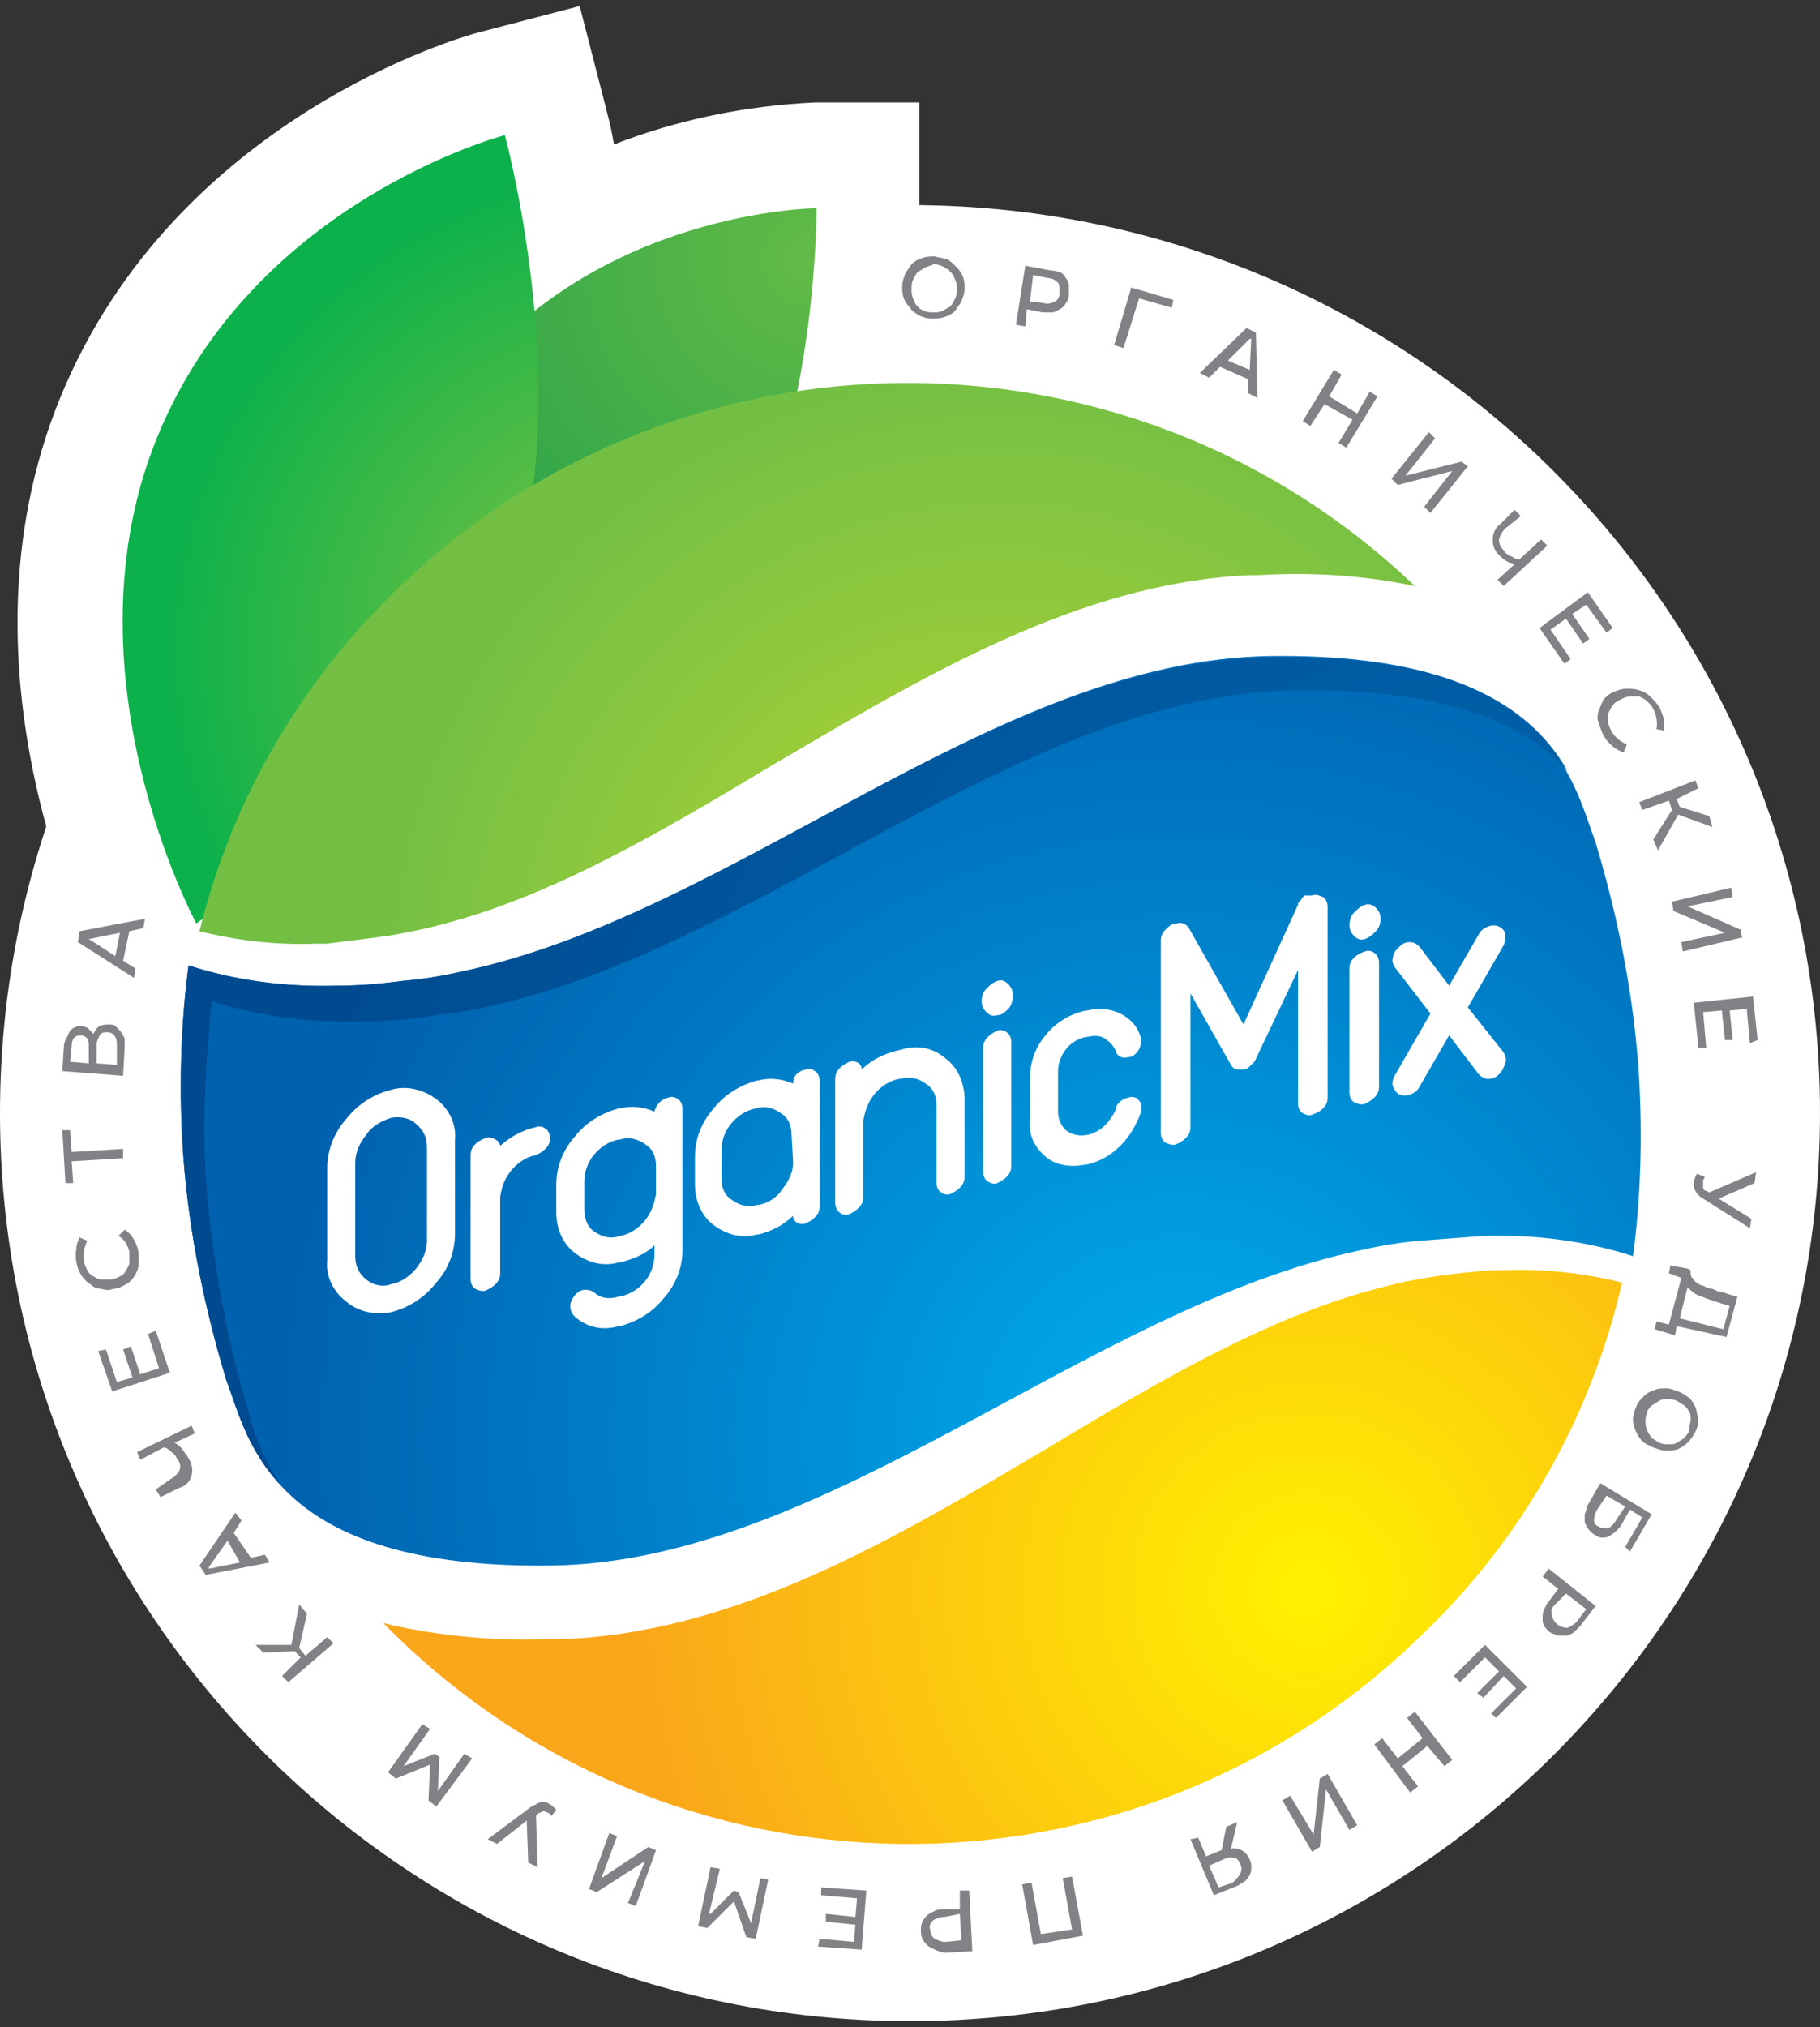 <?xml version="1.0" encoding="UTF-8"?> <svg xmlns="http://www.w3.org/2000/svg" width="150" height="167" viewBox="0 0 150 167" fill="none"><rect x="0" y="0" width="150" height="167" fill="#333333" stroke="none"/> <path d="M49.957 8.954C49.957 9.082 50.342 10.235 50.599 11.9C55.864 9.85 61.515 8.698 67.166 8.441H75.77V17.151C75.77 17.92 75.77 36.364 68.578 50.069C61.13 64.031 39.041 72.613 34.674 74.15L31.078 75.431C27.868 78.249 24.529 80.81 20.933 83.244L12.97 88.751L8.347 80.298C7.962 79.145 -4.495 55.705 5.008 32.65C14.512 9.594 38.399 2.934 39.426 2.677L47.774 0.5L49.957 8.954Z" fill="white"></path> <path d="M75 166.5C116.421 166.5 150 133.01 150 91.698C150 50.385 116.421 16.895 75 16.895C33.579 16.895 0 50.385 0 91.698C0 133.01 33.579 166.5 75 166.5Z" fill="white"></path> <path d="M31.849 65.952C31.849 65.952 26.969 46.227 38.014 31.753C49.058 17.279 67.295 17.151 67.295 17.151C67.295 17.151 67.423 33.93 61.13 45.843C54.837 57.755 31.849 65.952 31.849 65.952Z" fill="url(#paint0_radial_425_3827)"></path> <path d="M16.182 76.071C16.182 76.071 5.009 55.449 12.971 35.98C20.934 16.511 41.61 11.131 41.61 11.131C41.61 11.131 46.747 29.96 43.023 45.074C39.298 60.188 16.182 76.071 16.182 76.071Z" fill="url(#paint1_radial_425_3827)"></path> <path d="M133.69 105.659C130.608 104.891 127.269 104.506 124.058 104.634H123.031C121.49 104.762 119.948 104.891 118.279 105.147C116.609 105.403 115.325 105.659 113.912 106.043C104.794 108.349 95.805 113.6 86.43 119.236C74.101 126.537 61.258 134.222 47.132 134.991H46.233C41.353 135.247 36.472 134.863 31.592 133.71C54.966 157.534 93.236 158.046 117.123 134.735C125.342 126.921 131.121 116.803 133.69 105.659Z" fill="url(#paint2_radial_425_3827)"></path> <path d="M16.439 76.711C19.521 77.48 22.731 77.864 26.07 77.736H26.969L31.978 77.096C33.391 76.84 34.803 76.583 36.216 76.199C45.334 73.894 54.324 68.642 63.699 63.006C76.156 55.705 88.87 48.02 102.997 47.38H103.767C108.005 47.123 112.372 47.38 116.61 48.276C92.466 25.221 54.067 26.117 31.079 50.197C24.015 57.498 18.878 66.721 16.439 76.711Z" fill="url(#paint3_radial_425_3827)"></path> <path d="M122.26 101.816C126.498 101.688 130.608 102.201 134.589 103.481C135.231 98.614 135.359 93.747 135.102 89.008C134.717 82.347 133.433 75.815 131.507 69.41C129.58 64.159 127.654 53.784 104.794 54.04C81.935 54.296 60.616 75.302 38.013 80.042C36.344 80.426 34.674 80.682 33.133 80.81C31.207 81.066 29.537 81.194 27.868 81.194C23.63 81.323 19.52 80.81 15.539 79.529C14.897 84.397 14.768 89.264 15.025 94.003C15.411 100.664 16.695 107.196 18.621 113.6C20.548 118.852 22.474 129.227 45.334 128.971C68.193 128.714 89.64 107.708 112.243 102.969C113.912 102.585 115.582 102.329 117.123 102.201L122.26 101.816Z" fill="url(#paint4_radial_425_3827)"></path> <path d="M20.548 116.546C18.621 110.142 17.465 103.609 16.952 96.949C16.695 92.082 16.952 87.214 17.465 82.475C21.447 83.756 25.685 84.268 29.794 84.14C31.592 84.14 33.39 84.012 35.06 83.756C36.601 83.5 38.27 83.372 39.94 82.988C62.799 78.12 83.989 57.114 106.977 56.858C119.563 56.73 125.856 59.804 129.195 63.518C126.498 58.779 120.59 53.912 104.923 54.168C81.935 54.296 60.616 75.302 38.013 80.042C36.344 80.426 34.674 80.682 33.133 80.81C31.207 81.066 29.537 81.194 27.868 81.194C23.63 81.323 19.52 80.81 15.539 79.529C14.897 84.397 14.768 89.264 15.025 94.003C15.411 100.664 16.695 107.196 18.621 113.6C19.52 115.906 20.291 119.364 23.116 122.31C21.96 120.517 21.061 118.596 20.548 116.546Z" fill="url(#paint5_radial_425_3827)"></path> <path d="M28.51 107.196C27.483 106.427 26.84 105.147 26.969 103.866V96.181C26.969 94.644 27.611 93.235 28.51 92.21C29.409 91.057 30.693 90.16 32.234 89.776C33.519 89.392 34.931 89.776 35.959 90.545C36.986 91.313 37.628 92.594 37.5 93.875V101.56C37.5 103.097 36.986 104.506 35.959 105.659C35.06 106.812 33.775 107.708 32.234 108.093C30.95 108.349 29.537 108.093 28.51 107.196ZM30.18 93.491C29.666 94.131 29.281 94.9 29.281 95.796V103.481C29.281 104.25 29.537 104.89 30.18 105.403C30.822 105.915 31.592 106.043 32.234 105.787C33.005 105.659 33.775 105.147 34.289 104.506C34.803 103.866 35.188 103.097 35.188 102.201V94.515C35.188 93.747 34.931 93.106 34.289 92.594C33.775 92.082 33.005 91.954 32.234 92.082C31.464 92.338 30.693 92.722 30.18 93.491Z" fill="white"></path> <path d="M44.178 92.85C44.435 92.722 44.82 92.85 44.949 92.978C45.205 93.107 45.334 93.491 45.334 93.747C45.334 94.131 45.205 94.388 44.949 94.644C44.692 94.9 44.435 95.028 44.178 95.156C43.407 95.284 42.637 95.796 42.123 96.437C41.609 97.077 41.353 97.718 41.224 98.614V104.891C41.224 105.275 41.096 105.531 40.839 105.787C40.582 106.043 40.325 106.171 40.068 106.299C39.812 106.428 39.426 106.299 39.169 106.171C38.913 106.043 38.784 105.659 38.784 105.403V95.156C38.784 94.772 38.913 94.516 39.169 94.259C39.426 94.003 39.683 93.875 40.068 93.747C40.325 93.619 40.582 93.747 40.839 93.875C41.096 94.003 41.224 94.259 41.224 94.388C42.123 93.619 43.022 93.107 44.178 92.85Z" fill="white"></path> <path d="M56.25 102.969C56.25 104.378 55.736 105.787 54.709 106.94C53.809 108.093 52.525 108.861 51.113 109.245H50.984C49.7 109.63 48.416 109.373 47.388 108.477C47.131 108.221 47.003 107.964 47.003 107.58C47.003 107.196 47.26 106.812 47.517 106.555C47.902 106.171 48.416 106.171 48.929 106.427C49.443 106.94 50.214 107.068 50.984 106.812H51.113C52.782 106.427 53.938 105.018 53.938 103.353V102.585C53.167 103.353 52.14 103.738 51.113 103.994H50.984C49.7 104.378 48.416 103.994 47.388 103.225C46.361 102.457 45.847 101.176 45.847 99.895V97.589C45.847 96.18 46.361 94.772 47.388 93.619C48.287 92.466 49.572 91.697 50.984 91.313H51.113C52.012 91.057 53.039 91.185 53.938 91.569C54.066 91.057 54.452 90.545 55.094 90.417C55.351 90.288 55.736 90.417 55.864 90.545C56.121 90.673 56.25 91.057 56.25 91.313V102.969ZM51.113 101.816C51.883 101.688 52.654 101.176 53.167 100.535C53.681 99.895 53.938 99.126 54.066 98.358V96.052C54.066 95.284 53.809 94.643 53.167 94.259C52.654 93.875 51.883 93.619 51.113 93.875H50.984C50.214 94.003 49.443 94.515 48.929 95.156C48.416 95.796 48.159 96.565 48.159 97.333V99.639C48.159 100.407 48.416 101.048 48.929 101.432C49.7 101.944 50.342 102.072 51.113 101.816Z" fill="white"></path> <path d="M66.395 88.111C66.652 87.983 67.037 88.111 67.165 88.239C67.422 88.367 67.551 88.752 67.551 89.008V99.383C67.551 99.767 67.422 100.023 67.165 100.279C66.909 100.536 66.652 100.664 66.395 100.792C66.01 100.92 65.496 100.792 65.368 100.279V100.151C64.597 100.92 63.57 101.432 62.542 101.688H62.414C61.13 102.073 59.845 101.688 58.818 100.92C57.791 100.151 57.277 98.87 57.277 97.59V95.284C57.277 93.875 57.791 92.466 58.818 91.313C59.717 90.16 61.001 89.392 62.414 89.008H62.542C63.441 88.752 64.469 88.88 65.368 89.264C65.368 88.624 65.753 88.239 66.395 88.111ZM65.239 93.491C65.239 92.722 64.982 92.082 64.34 91.698C63.827 91.313 63.056 91.057 62.414 91.313H62.285C61.515 91.441 60.744 91.954 60.231 92.594C59.717 93.235 59.46 94.003 59.46 94.772V97.077C59.46 97.846 59.717 98.486 60.359 98.87C60.873 99.255 61.643 99.511 62.414 99.255H62.542C63.313 99.127 64.083 98.614 64.469 97.974C64.982 97.333 65.368 96.565 65.368 95.796L65.239 93.491Z" fill="white"></path> <path d="M74.358 86.446C75.642 86.062 76.926 86.318 77.954 87.215C78.981 87.983 79.495 89.264 79.495 90.545V96.949C79.495 97.334 79.366 97.59 79.109 97.846C78.853 98.102 78.596 98.23 78.339 98.358C78.082 98.486 77.697 98.358 77.568 98.23C77.311 98.102 77.183 97.718 77.183 97.462V91.057C77.183 90.289 76.926 89.648 76.284 89.264C75.77 88.88 75 88.624 74.229 88.88H74.101C73.33 89.008 72.56 89.52 72.046 90.161C71.532 90.801 71.275 91.57 71.147 92.338V98.614C71.147 98.999 71.019 99.255 70.762 99.511C70.505 99.767 70.248 99.895 69.991 100.023C69.734 100.151 69.349 100.023 69.221 99.895C68.964 99.767 68.835 99.383 68.835 99.127V88.88C68.835 88.496 68.964 88.239 69.221 87.983C69.478 87.727 69.734 87.599 69.991 87.471C70.376 87.343 70.89 87.471 71.019 87.983V88.111C71.789 87.343 72.817 86.83 73.844 86.574L74.358 86.446Z" fill="white"></path> <path d="M83.091 83.116C82.834 83.372 82.577 83.628 82.192 83.628C81.806 83.756 81.549 83.628 81.293 83.372C81.036 83.116 80.907 82.86 80.907 82.475C80.907 82.091 81.036 81.707 81.293 81.451C81.549 81.195 81.806 80.938 82.192 80.81C82.577 80.682 82.834 80.81 83.091 81.066C83.347 81.323 83.476 81.579 83.476 81.963C83.476 82.475 83.347 82.86 83.091 83.116ZM81.421 97.333C81.164 97.205 81.036 96.821 81.036 96.565V86.318C81.036 85.934 81.164 85.677 81.421 85.421C81.678 85.165 81.935 85.037 82.192 84.909C82.448 84.781 82.834 84.909 82.962 85.037C83.219 85.165 83.347 85.549 83.347 85.806V96.052C83.347 96.437 83.219 96.693 82.962 96.949C82.705 97.205 82.448 97.333 82.192 97.462C81.935 97.59 81.678 97.462 81.421 97.333Z" fill="white"></path> <path d="M92.98 90.417C93.365 90.289 93.75 90.417 93.878 90.673C94.135 90.929 94.135 91.313 94.007 91.698C93.622 92.722 93.108 93.619 92.337 94.387C91.567 95.156 90.668 95.668 89.64 95.924H89.512C88.356 96.181 87.072 96.052 86.173 95.284C85.274 94.516 84.76 93.491 84.889 92.338V88.88C84.889 87.599 85.274 86.318 86.173 85.293C86.944 84.269 88.228 83.5 89.512 83.244H89.64C90.539 82.988 91.567 83.116 92.337 83.5C93.108 83.884 93.75 84.525 94.007 85.421C94.135 85.806 94.007 86.19 93.878 86.446C93.622 86.83 93.365 87.087 92.98 87.087C92.594 87.215 92.081 87.087 91.952 86.574C91.824 86.19 91.438 85.806 91.053 85.549C90.668 85.293 90.154 85.293 89.64 85.421H89.512C88.87 85.549 88.228 85.934 87.842 86.446C87.457 86.958 87.2 87.599 87.2 88.239V91.57C87.2 92.21 87.457 92.722 87.842 93.106C88.356 93.491 88.998 93.619 89.512 93.491H89.64C90.154 93.363 90.668 93.106 91.053 92.722C91.438 92.338 91.695 91.954 91.952 91.441C91.952 90.929 92.466 90.545 92.98 90.417Z" fill="white"></path> <path d="M108.133 73.766C108.39 73.637 108.776 73.766 109.032 73.894C109.289 74.022 109.418 74.406 109.418 74.662V90.417C109.418 90.801 109.289 91.057 109.032 91.313C108.776 91.57 108.519 91.698 108.133 91.826C107.877 91.954 107.62 91.826 107.363 91.698C107.106 91.57 106.978 91.185 106.978 90.929V79.914L103.51 87.215C103.51 87.343 103.382 87.343 103.382 87.471C103.253 87.599 103.125 87.727 102.996 87.855C102.74 88.111 102.483 88.111 102.098 88.111C101.841 88.111 101.584 87.983 101.455 87.727L98.116 81.835V92.85C98.116 93.235 97.988 93.491 97.731 93.747C97.474 94.003 97.217 94.131 96.96 94.259C96.704 94.387 96.318 94.259 96.061 94.131C95.805 94.003 95.676 93.619 95.676 93.363V77.48C95.676 77.096 95.805 76.84 96.061 76.583C96.318 76.327 96.575 76.071 96.96 76.071C97.346 75.943 97.731 76.071 97.988 76.455L102.483 84.397L106.978 74.534V74.406L107.106 74.278L107.491 73.766H108.133Z" fill="white"></path> <path d="M113.399 76.711C113.142 76.968 112.885 77.224 112.5 77.352C112.115 77.48 111.858 77.352 111.601 77.096C111.344 76.839 111.216 76.583 111.216 76.199C111.216 75.815 111.344 75.43 111.601 75.174C111.858 74.918 112.115 74.662 112.5 74.534C112.757 74.406 113.142 74.534 113.399 74.79C113.656 75.046 113.784 75.302 113.784 75.687C113.784 76.071 113.656 76.455 113.399 76.711ZM111.601 90.801C111.344 90.673 111.216 90.288 111.216 90.032V79.785C111.216 79.401 111.344 79.145 111.601 78.889C111.858 78.633 112.115 78.505 112.5 78.376C112.757 78.248 113.142 78.376 113.271 78.505C113.527 78.633 113.656 79.017 113.656 79.273V89.52C113.656 89.904 113.527 90.16 113.271 90.417C113.014 90.673 112.757 90.801 112.5 90.929C112.243 91.057 111.858 90.929 111.601 90.801Z" fill="white"></path> <path d="M123.93 86.702C124.058 86.958 124.187 87.215 124.058 87.599C123.93 87.983 123.801 88.239 123.544 88.496C123.288 88.752 123.031 88.88 122.645 88.88C122.389 88.88 122.132 88.752 121.875 88.496L119.435 85.293L116.995 89.52C116.866 89.776 116.609 90.032 116.224 90.161C115.967 90.289 115.582 90.289 115.325 90.161C115.068 90.032 114.94 89.776 114.811 89.52C114.683 89.264 114.811 88.88 114.94 88.624L117.894 83.5L114.94 79.657C114.811 79.401 114.683 79.145 114.811 78.889C114.811 78.505 115.068 78.249 115.325 77.992C115.582 77.736 115.839 77.608 116.224 77.608C116.481 77.608 116.738 77.736 116.995 77.992L119.435 81.195L121.875 76.968C122.003 76.712 122.26 76.455 122.645 76.327C122.902 76.199 123.288 76.199 123.544 76.327C123.801 76.455 124.058 76.712 124.058 76.968C124.058 77.224 124.058 77.608 123.93 77.864L120.976 82.988L123.93 86.702Z" fill="white"></path> <path d="M78.083 21.378C78.34 21.506 78.596 21.762 78.853 22.018C79.11 22.275 79.239 22.531 79.367 22.787C79.495 23.171 79.495 23.427 79.495 23.812C79.495 24.196 79.367 24.452 79.239 24.836C79.11 25.093 78.853 25.349 78.725 25.605C78.468 25.861 78.211 25.989 77.826 26.117C77.441 26.245 77.055 26.245 76.799 26.245C76.413 26.245 76.028 26.117 75.771 25.989C75.514 25.861 75.129 25.605 75.001 25.349C74.744 25.093 74.615 24.836 74.487 24.58C74.358 24.196 74.358 23.94 74.358 23.555C74.358 23.171 74.487 22.915 74.615 22.531C74.744 22.275 75.001 22.018 75.129 21.762C75.386 21.506 75.643 21.378 76.028 21.25C76.413 21.122 76.67 21.122 77.055 21.122C77.441 21.25 77.826 21.25 78.083 21.378ZM76.285 22.018C76.028 22.146 75.9 22.275 75.643 22.403C75.514 22.531 75.386 22.787 75.257 23.043C75.129 23.299 75.129 23.555 75.129 23.812C75.129 24.068 75.129 24.324 75.257 24.58C75.386 25.093 75.771 25.477 76.156 25.605C76.413 25.733 76.67 25.733 76.927 25.733C77.184 25.733 77.441 25.733 77.697 25.605C77.954 25.477 78.083 25.349 78.34 25.221C78.468 25.093 78.596 24.836 78.725 24.58C78.853 24.324 78.853 24.068 78.853 23.812C78.853 23.555 78.853 23.299 78.725 23.043C78.596 22.787 78.596 22.659 78.34 22.403C77.954 22.018 77.441 21.762 76.927 21.762C76.799 21.89 76.542 21.89 76.285 22.018Z" fill="#808285"></path> <path d="M87.329 22.403C87.586 22.531 87.715 22.659 87.843 22.915C87.971 23.043 88.1 23.299 88.1 23.555C88.1 23.812 88.1 24.068 88.1 24.324C88.1 24.58 87.971 24.836 87.843 24.965C87.715 25.221 87.586 25.349 87.329 25.477C87.072 25.605 86.944 25.733 86.687 25.733C86.43 25.733 86.174 25.733 85.917 25.733L84.632 25.477L84.504 26.886L83.733 26.758L84.504 21.89L86.559 22.275C86.944 22.275 87.201 22.403 87.329 22.403ZM86.045 24.965C86.302 25.093 86.687 24.965 86.944 24.836C87.201 24.708 87.329 24.452 87.329 24.068C87.329 23.812 87.329 23.427 87.201 23.299C86.944 23.043 86.687 22.915 86.43 22.915L85.146 22.659L84.889 24.836L86.045 24.965Z" fill="#808285"></path> <path d="M96.575 25.349L93.879 24.58L92.594 28.679L91.824 28.423L93.236 23.684L96.704 24.708L96.575 25.349Z" fill="#808285"></path> <path d="M103.639 32.778L102.868 32.394V31.241L100.557 30.216L99.658 31.113L98.887 30.728L102.74 27.014L103.51 27.398L103.639 32.778ZM102.997 30.472L103.125 27.91H102.997L101.199 29.704L102.997 30.472Z" fill="#808285"></path> <path d="M109.547 32.65L111.858 34.059L112.886 32.265L113.528 32.65L110.959 36.877L110.317 36.492L111.473 34.571L109.161 33.29L108.005 35.083L107.363 34.699L109.932 30.472L110.574 30.856L109.547 32.65Z" fill="#808285"></path> <path d="M115.838 39.182L120.462 38.029L120.975 38.414L117.893 42.256L117.38 41.744L119.691 38.798L115.196 39.951L114.683 39.438L117.765 35.596L118.279 36.108L115.838 39.182Z" fill="#808285"></path> <path d="M124.058 43.537C123.801 43.793 123.672 44.049 123.544 44.434C123.544 44.818 123.672 45.074 123.929 45.33C124.058 45.586 124.315 45.715 124.571 45.843C124.828 45.971 124.957 46.099 125.213 46.099L127.011 44.434L127.525 44.946L123.929 48.276L123.416 47.764L124.828 46.483C124.571 46.355 124.315 46.355 124.186 46.227C123.929 46.099 123.672 45.843 123.544 45.715C123.159 45.33 123.03 44.946 123.03 44.434C123.03 43.921 123.287 43.409 123.672 43.153L124.828 42L125.342 42.512L124.058 43.537Z" fill="#808285"></path> <path d="M132.407 52.119L130.737 49.813L129.581 50.582L130.994 52.631L130.48 53.015L129.067 50.966L127.783 51.863L129.453 54.296L128.939 54.681L126.884 51.735L130.865 48.789L132.92 51.735L132.407 52.119Z" fill="#808285"></path> <path d="M136.258 58.395C136.13 58.139 136.001 58.011 135.744 57.755C135.616 57.627 135.359 57.498 135.102 57.37C134.846 57.37 134.589 57.37 134.332 57.37C134.075 57.37 133.818 57.498 133.561 57.627C133.304 57.755 133.048 57.883 132.919 58.139C132.791 58.267 132.662 58.523 132.534 58.779C132.534 59.035 132.534 59.292 132.534 59.42C132.534 59.676 132.662 59.932 132.791 60.188C133.048 60.701 133.561 61.085 134.075 61.341L133.818 61.981C133.048 61.725 132.534 61.213 132.149 60.573C132.02 60.316 131.892 59.932 131.763 59.548C131.635 59.292 131.635 58.907 131.763 58.523C131.892 58.267 132.02 57.883 132.149 57.627C132.405 57.37 132.662 57.114 133.048 56.986C133.304 56.858 133.69 56.73 134.075 56.73C134.46 56.73 134.717 56.73 135.102 56.858C135.488 56.986 135.744 57.114 136.001 57.37C136.258 57.627 136.515 57.883 136.772 58.267C136.9 58.523 137.029 58.907 137.157 59.292C137.157 59.548 137.157 59.932 137.157 60.188L136.515 60.06C136.643 59.548 136.515 58.907 136.258 58.395Z" fill="#808285"></path> <path d="M138.185 65.824L138.442 66.465L140.882 67.233L141.139 68.13L138.314 67.105L136.644 70.051L136.259 69.154L137.8 66.721L137.543 65.952L135.36 66.721L135.103 66.08L139.726 64.287L139.983 64.927L138.185 65.824Z" fill="#808285"></path> <path d="M139.084 74.662L143.45 76.583L143.579 77.224L138.699 78.377L138.57 77.608L142.166 76.84L137.928 75.046L137.8 74.278L142.68 73.125L142.808 73.894L139.084 74.662Z" fill="#808285"></path> <path d="M144.22 85.934L143.964 83.116L142.551 83.244L142.808 85.677H142.166L141.909 83.244L140.368 83.372L140.625 86.318H139.982L139.597 82.603L144.477 82.091L144.863 85.677L144.22 85.934Z" fill="#808285"></path> <path d="M141.652 98.742L144.349 100.408L144.22 101.176L140.368 98.742C140.111 98.614 139.854 98.358 139.726 98.102C139.597 97.846 139.597 97.718 139.597 97.462C139.597 97.205 139.726 96.949 139.854 96.693L140.496 96.949C140.496 96.949 140.496 97.077 140.368 97.205C140.368 97.334 140.368 97.334 140.368 97.462C140.368 97.59 140.368 97.718 140.368 97.846C140.368 97.974 140.496 98.102 140.625 98.102L140.881 98.23L144.734 96.565L144.606 97.462L141.652 98.742Z" fill="#808285"></path> <path d="M138.185 109.245L138.056 110.014L137.671 109.886L136.387 109.502L136.515 108.861L137.543 109.117L138.57 105.275L137.543 104.89L137.671 104.25L139.084 104.506L139.34 104.634V104.89C139.34 105.019 139.34 105.147 139.469 105.275C139.597 105.403 139.726 105.659 139.854 105.659C139.983 105.787 140.239 105.915 140.368 105.915C140.625 106.043 140.882 106.171 141.138 106.171C141.395 106.299 141.652 106.427 141.909 106.427L142.68 106.684L143.193 106.812L142.294 110.142L138.185 109.245ZM140.239 106.812C139.726 106.684 139.341 106.299 139.084 106.043L138.442 108.605L142.037 109.502L142.551 107.58C141.652 107.324 140.882 107.068 140.239 106.812Z" fill="#808285"></path> <path d="M139.084 118.852C138.827 119.108 138.57 119.236 138.313 119.364C138.056 119.492 137.671 119.492 137.286 119.492C136.901 119.492 136.644 119.364 136.258 119.236C136.002 119.108 135.616 118.98 135.359 118.724C135.103 118.468 134.974 118.211 134.846 117.955C134.717 117.699 134.589 117.315 134.589 116.931C134.589 116.546 134.717 116.162 134.846 115.906C134.974 115.522 135.231 115.266 135.488 115.009C135.745 114.753 136.002 114.625 136.387 114.497C136.644 114.369 137.029 114.369 137.286 114.369C137.671 114.369 137.928 114.497 138.313 114.625C138.698 114.753 138.955 115.009 139.212 115.137C139.469 115.394 139.597 115.65 139.726 115.906C139.854 116.162 139.854 116.546 139.983 116.931C139.983 117.315 139.854 117.699 139.726 117.955C139.597 118.211 139.341 118.596 139.084 118.852ZM139.341 116.931C139.341 116.674 139.341 116.418 139.212 116.29C139.084 116.034 138.955 115.906 138.827 115.778C138.57 115.65 138.442 115.522 138.185 115.394C137.928 115.265 137.671 115.265 137.414 115.265C137.157 115.265 136.901 115.265 136.772 115.394C136.515 115.522 136.387 115.65 136.13 115.778C136.002 115.906 135.745 116.162 135.745 116.418C135.616 116.674 135.616 116.931 135.616 117.187C135.616 117.699 135.873 118.083 136.13 118.468C136.387 118.596 136.515 118.724 136.772 118.852C137.029 118.98 137.286 118.98 137.543 118.98C137.799 118.98 138.056 118.98 138.185 118.852C138.442 118.724 138.57 118.596 138.827 118.468C138.955 118.211 139.212 118.083 139.212 117.827C139.212 117.443 139.341 117.187 139.341 116.931Z" fill="#808285"></path> <path d="M133.947 127.434L135.36 125L134.332 124.36L133.69 125.512C133.562 125.769 133.433 125.897 133.176 126.153C133.048 126.281 132.791 126.409 132.663 126.537C132.406 126.665 132.277 126.665 132.021 126.665C131.764 126.665 131.635 126.537 131.378 126.409C130.993 126.153 130.736 125.769 130.608 125.384C130.608 125.128 130.608 125 130.608 124.744C130.736 124.488 130.736 124.231 130.865 123.975L131.892 122.182L136.13 124.744L134.332 127.818L133.947 127.434ZM131.635 124.36C131.507 124.616 131.378 124.872 131.378 125.256C131.378 125.512 131.507 125.64 131.764 125.769C132.021 125.897 132.277 125.897 132.534 125.897C132.791 125.769 133.048 125.512 133.176 125.256L133.947 124.103L132.406 123.207L131.635 124.36Z" fill="#808285"></path> <path d="M129.709 134.478C129.452 134.606 129.323 134.734 129.067 134.734C128.81 134.734 128.681 134.734 128.424 134.734C128.168 134.606 127.911 134.606 127.782 134.478C127.525 134.35 127.397 134.094 127.269 133.966C127.14 133.71 127.14 133.582 127.14 133.326C127.14 133.069 127.14 132.813 127.269 132.557C127.397 132.301 127.525 132.045 127.654 131.917L128.424 130.892L127.14 129.867L127.654 129.227L131.507 132.301L130.222 133.966C130.094 134.094 129.837 134.35 129.709 134.478ZM128.168 132.173C127.911 132.429 127.782 132.685 127.911 133.069C128.039 133.71 128.553 134.094 129.195 134.094C129.452 133.966 129.709 133.838 129.965 133.582L130.736 132.557L129.067 131.276L128.168 132.173Z" fill="#808285"></path> <path d="M122.902 141.139L124.957 139.09L123.929 138.065L122.26 139.858L121.746 139.474L123.544 137.681L122.388 136.528L120.334 138.577L119.82 138.065L122.388 135.503L125.856 138.961L123.287 141.523L122.902 141.139Z" fill="#808285"></path> <path d="M117.637 143.829L115.583 145.494L116.867 147.159L116.225 147.671L113.271 143.701L113.913 143.188L115.197 144.853L117.252 143.188L115.968 141.523L116.61 141.011L119.692 144.981L119.05 145.494L117.637 143.829Z" fill="#808285"></path> <path d="M109.289 147.415L108.776 152.154L108.133 152.539L105.693 148.312L106.335 147.927L108.262 151.13L108.776 146.519L109.418 146.134L111.858 150.361L111.216 150.745L109.289 147.415Z" fill="#808285"></path> <path d="M98.759 151.386L99.401 152.923L100.685 152.411L101.07 150.489L101.969 150.105L101.456 152.282C102.098 152.154 102.74 152.539 102.997 153.179C103.125 153.435 103.125 153.563 103.125 153.819C103.125 154.076 103.125 154.204 102.997 154.46C102.868 154.716 102.74 154.844 102.612 154.972C102.355 155.1 102.226 155.228 101.969 155.357L100.043 156.125L98.117 151.514L98.759 151.386ZM102.226 154.332C102.355 154.076 102.355 153.819 102.226 153.563C102.098 153.307 101.969 153.051 101.713 153.051C101.456 152.923 101.07 153.051 100.814 153.179L99.658 153.691L100.428 155.485L101.584 155.1C101.841 154.844 102.098 154.588 102.226 154.332Z" fill="#808285"></path> <path d="M84.247 155.228L85.017 155.1L85.788 159.327L88.356 158.943L87.586 154.716L88.356 154.588L89.255 159.455L85.146 160.224L84.247 155.228Z" fill="#808285"></path> <path d="M77.055 160.608C76.798 160.48 76.669 160.48 76.413 160.224C76.284 160.096 76.156 159.968 76.027 159.711C75.899 159.455 75.899 159.199 75.899 159.071C75.899 158.815 75.899 158.559 76.027 158.302C76.156 158.046 76.284 157.918 76.413 157.79C76.541 157.662 76.798 157.534 77.055 157.406C77.312 157.278 77.569 157.278 77.825 157.278H79.11V155.741H79.88L80.137 160.736L77.954 160.864C77.697 160.864 77.312 160.736 77.055 160.608ZM77.825 157.918C77.44 157.918 77.183 158.046 76.926 158.174C76.669 158.431 76.541 158.687 76.669 158.943C76.669 159.199 76.798 159.583 77.055 159.711C77.312 159.839 77.569 159.968 77.954 159.968L79.238 159.839L79.11 157.662L77.825 157.918Z" fill="#808285"></path> <path d="M67.551 159.711L70.376 159.968L70.505 158.559L68.064 158.303V157.662L70.505 157.918L70.633 156.381L67.679 156.125V155.485L71.403 155.741L71.018 160.608L67.422 160.352L67.551 159.711Z" fill="#808285"></path> <path d="M60.488 156.637L58.305 158.815L57.534 158.687L58.562 153.819L59.332 153.947L58.433 157.662H58.562L60.488 155.741L60.873 155.869L61.901 158.43L62.671 154.716L63.313 154.844L62.286 159.711L61.515 159.583L60.488 156.637Z" fill="#808285"></path> <path d="M53.168 153.307L49.187 155.869L48.545 155.613L50.214 151.001L50.857 151.258L49.572 154.716L53.425 152.154L54.067 152.41L52.398 157.022L51.755 156.765L53.168 153.307Z" fill="#808285"></path> <path d="M43.407 149.977L40.967 151.898L40.197 151.514L43.793 148.824C44.05 148.696 44.306 148.568 44.563 148.44C44.82 148.44 45.077 148.44 45.205 148.568C45.462 148.696 45.591 148.824 45.847 149.08L45.462 149.592L45.334 149.464L45.205 149.336C45.077 149.336 44.949 149.208 44.82 149.208C44.692 149.208 44.563 149.336 44.435 149.336L44.178 149.592L44.306 153.819L43.536 153.435L43.407 149.977Z" fill="#808285"></path> <path d="M35.446 145.366L32.62 146.518L31.978 146.006L34.803 142.035L35.446 142.42L33.262 145.494L35.831 144.469L36.216 144.725L36.088 147.543L38.271 144.469L38.913 144.853L35.959 148.824L35.317 148.312L35.446 145.366Z" fill="#808285"></path> <path d="M24.786 136.528L24.273 136.015L21.704 136.144L21.062 135.503H24.016L24.658 132.173L25.3 132.941L24.658 135.759L25.172 136.4L26.97 134.863L27.483 135.375L23.759 138.577L23.245 138.065L24.786 136.528Z" fill="#808285"></path> <path d="M19.392 124.616L19.906 125.256L19.264 126.281L20.677 128.33L21.832 128.074L22.218 128.714L16.952 129.739L16.439 128.971L19.392 124.616ZM18.75 126.921L17.209 129.099V129.227L19.777 128.714L18.75 126.921Z" fill="#808285"></path> <path d="M14.127 121.798C14.383 121.67 14.64 121.414 14.769 121.157C14.897 120.901 14.897 120.517 14.64 120.261C14.512 120.005 14.383 119.748 14.127 119.62C13.998 119.492 13.741 119.236 13.485 119.236L11.558 120.261L11.301 119.62L15.796 117.443L16.053 118.083L14.383 118.852C14.64 118.98 14.769 119.108 15.026 119.364C15.154 119.62 15.411 119.877 15.539 120.133C15.796 120.517 15.925 121.029 15.796 121.542C15.668 122.054 15.282 122.438 14.769 122.566L13.228 123.335L12.842 122.694L14.127 121.798Z" fill="#808285"></path> <path d="M8.733 111.167L9.632 113.856L10.916 113.472L10.146 111.167L10.788 110.911L11.558 113.216L13.099 112.704L12.2 109.886L12.842 109.63L13.998 113.088L9.247 114.625L8.091 111.295L8.733 111.167Z" fill="#808285"></path> <path d="M6.935 103.866C6.935 104.122 7.063 104.378 7.192 104.634C7.32 104.89 7.449 105.018 7.705 105.147C7.962 105.275 8.091 105.403 8.348 105.403C8.604 105.403 8.861 105.403 9.118 105.403C9.375 105.403 9.632 105.275 9.889 105.147C10.146 105.018 10.274 104.89 10.402 104.634C10.531 104.378 10.659 104.25 10.659 103.994C10.659 103.738 10.659 103.481 10.659 103.225C10.659 102.969 10.531 102.713 10.402 102.457C10.274 102.201 10.017 101.944 9.76 101.816L10.274 101.304C10.916 101.688 11.301 102.457 11.43 103.225C11.43 103.61 11.43 103.994 11.43 104.25C11.301 104.89 10.916 105.531 10.402 105.787C10.146 105.915 9.76 106.171 9.375 106.171C8.99 106.299 8.733 106.299 8.348 106.171C7.962 106.171 7.705 106.043 7.449 105.787C7.192 105.659 6.935 105.403 6.678 105.018C6.293 104.378 6.164 103.61 6.293 102.841C6.293 102.585 6.421 102.201 6.55 101.944L7.192 102.201C6.935 102.841 6.806 103.353 6.935 103.866Z" fill="#808285"></path> <path d="M5.779 93.106L5.907 94.9L10.145 94.644V95.412L5.907 95.668L6.036 97.461H5.394L5.137 93.106H5.779Z" fill="#808285"></path> <path d="M5.522 85.421C5.65 85.293 5.65 85.037 5.779 84.909C5.907 84.781 6.036 84.653 6.164 84.653C6.293 84.525 6.549 84.525 6.678 84.525C6.935 84.525 7.063 84.653 7.192 84.653C7.448 84.909 7.577 85.037 7.705 85.165C7.834 84.909 7.962 84.653 8.219 84.525C8.476 84.397 8.733 84.397 8.989 84.397C9.246 84.397 9.375 84.397 9.503 84.525C9.632 84.653 9.76 84.781 9.888 84.909C10.017 85.037 10.145 85.293 10.274 85.549C10.274 85.805 10.274 86.062 10.274 86.318L10.145 88.623L5.137 88.239L5.265 86.19C5.265 85.933 5.394 85.677 5.522 85.421ZM7.32 86.19C7.32 85.933 7.32 85.805 7.192 85.549C7.063 85.421 6.935 85.293 6.678 85.293C6.164 85.293 5.907 85.549 5.907 86.19L5.779 87.471L7.32 87.599V86.19ZM9.632 86.19C9.632 85.933 9.632 85.677 9.503 85.421C9.375 85.165 9.118 85.037 8.861 85.037C8.604 85.037 8.347 85.037 8.219 85.293C8.09 85.549 7.962 85.805 7.962 86.062V87.599L9.632 87.727V86.19Z" fill="#808285"></path> <path d="M11.944 75.687L11.815 76.455L10.659 76.712L10.146 79.145L11.173 79.785L11.045 80.554L6.421 77.608L6.55 76.712L11.944 75.687ZM9.889 76.84L7.32 77.352L9.504 78.761L9.889 76.84Z" fill="#808285"></path> <defs> <radialGradient id="paint0_radial_425_3827" cx="0" cy="0" r="1" gradientUnits="userSpaceOnUse" gradientTransform="translate(66.678 21.404) rotate(180) scale(33.994 33.904)"> <stop stop-color="#62BB46"></stop> <stop offset="1" stop-color="#2DA44A"></stop> </radialGradient> <radialGradient id="paint1_radial_425_3827" cx="0" cy="0" r="1" gradientUnits="userSpaceOnUse" gradientTransform="translate(53.541 53.835) rotate(180) scale(39.76 39.656)"> <stop stop-color="#8DC63F"></stop> <stop offset="1" stop-color="#0DB14B"></stop> </radialGradient> <radialGradient id="paint2_radial_425_3827" cx="0" cy="0" r="1" gradientUnits="userSpaceOnUse" gradientTransform="translate(107.787 130.841) rotate(180) scale(56.186 56.038)"> <stop stop-color="#FFF200"></stop> <stop offset="1" stop-color="#FAA61A"></stop> </radialGradient> <radialGradient id="paint3_radial_425_3827" cx="0" cy="0" r="1" gradientUnits="userSpaceOnUse" gradientTransform="translate(82.526 81.195) rotate(180) scale(52.307 52.17)"> <stop stop-color="#BFD730"></stop> <stop offset="1" stop-color="#72BF44"></stop> </radialGradient> <radialGradient id="paint4_radial_425_3827" cx="0" cy="0" r="1" gradientUnits="userSpaceOnUse" gradientTransform="translate(97.23 118.672) scale(73.613 73.419)"> <stop stop-color="#00AEEF"></stop> <stop offset="1" stop-color="#0061AF"></stop> </radialGradient> <radialGradient id="paint5_radial_425_3827" cx="0" cy="0" r="1" gradientUnits="userSpaceOnUse" gradientTransform="translate(130.415 112.576) scale(108.596 108.31)"> <stop stop-color="#0072BC"></stop> <stop offset="1" stop-color="#004A8F"></stop> </radialGradient> </defs> </svg> 